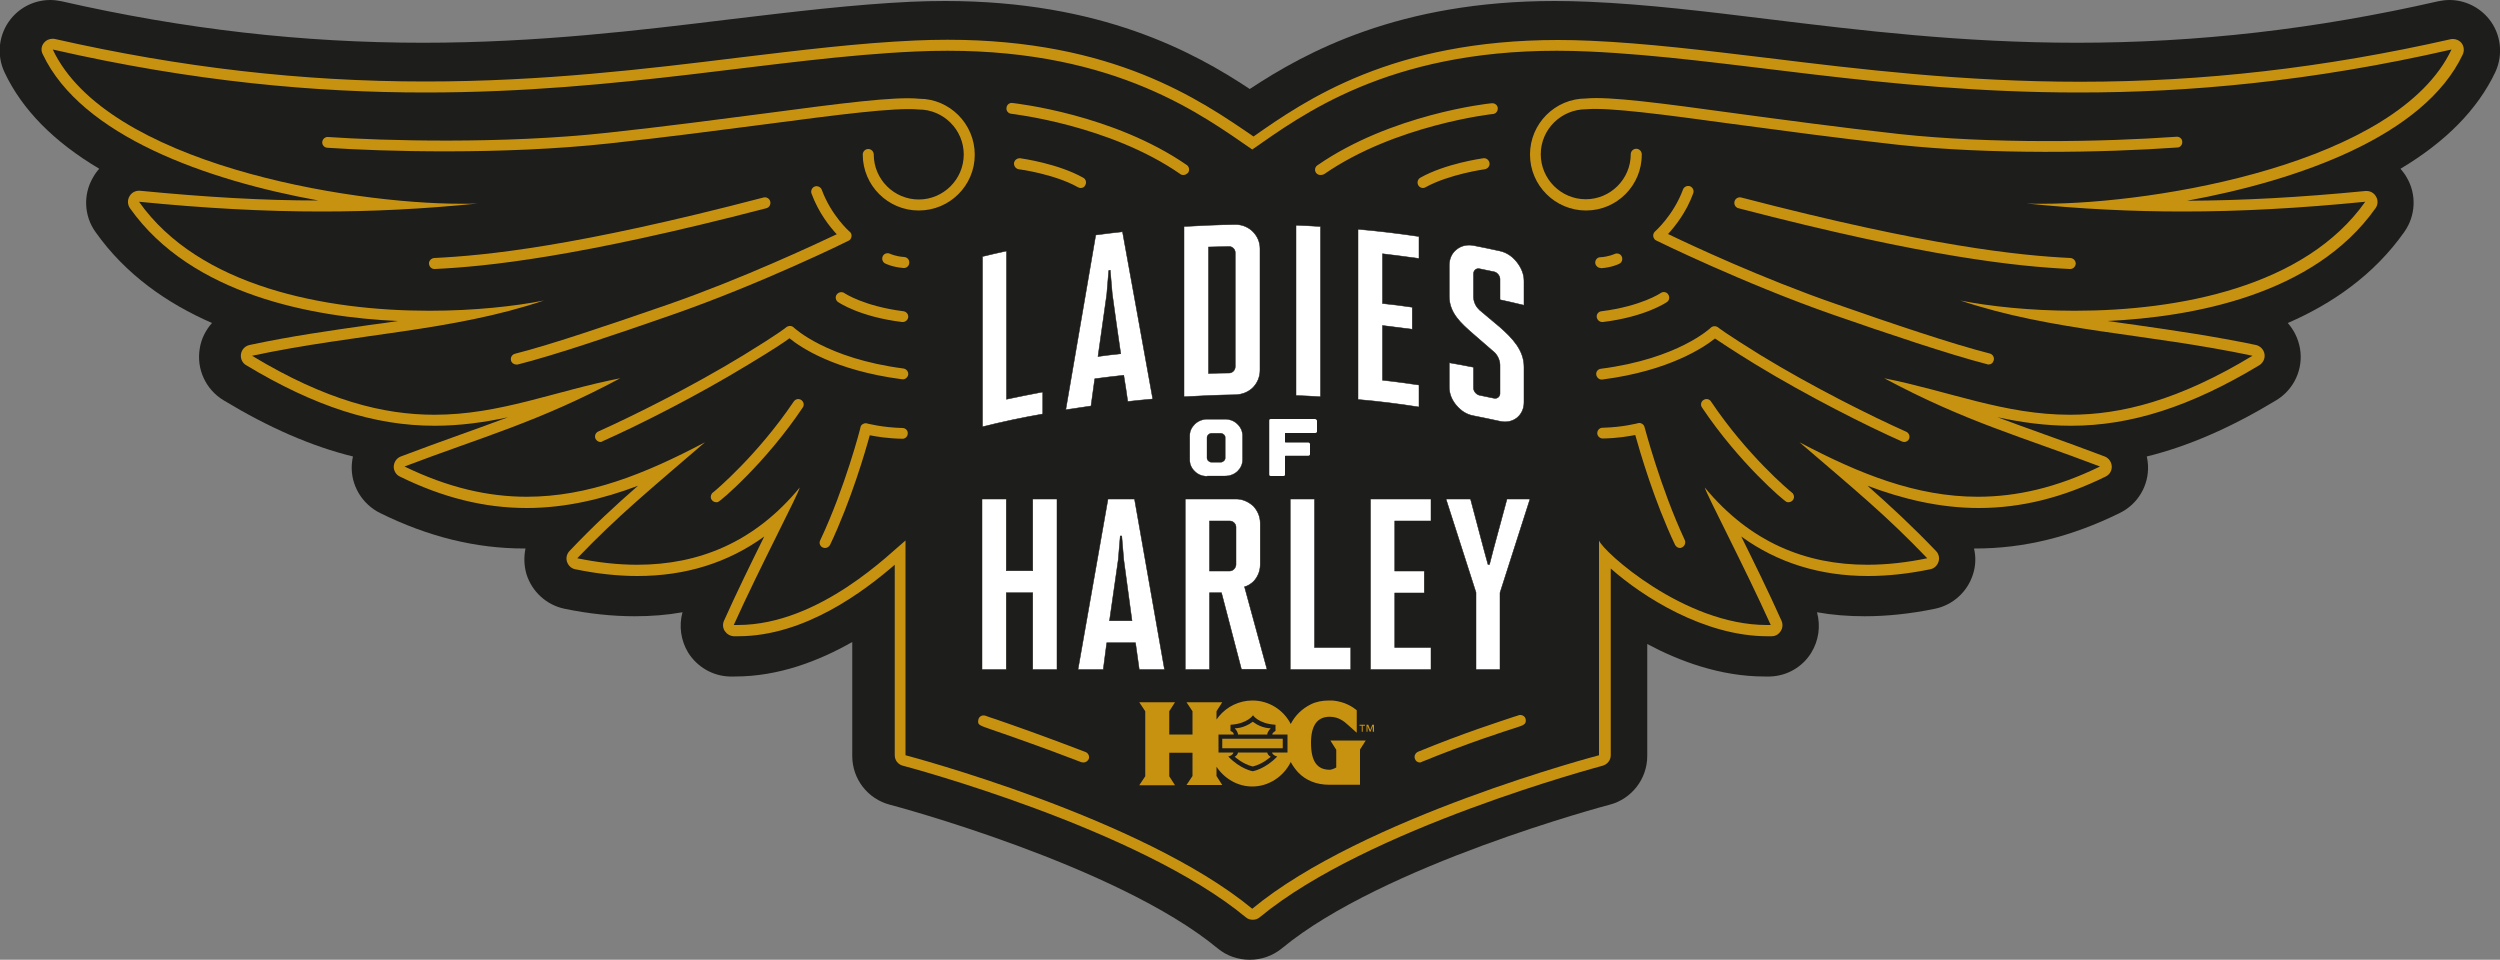 <?xml version="1.0" encoding="UTF-8"?><svg version="1.1" id="Ebene_1" xmlns="http://www.w3.org/2000/svg" x="0" y="0" viewBox="0 0 1000 383.9" style="enable-background:new 0 0 1000 383.9" xml:space="preserve"><rect x="0" y="0" width="1000" height="383.9" fill="#808080" stroke="none"/><style>.st1,.st3{fill:#fff;stroke:#1d1d1b;stroke-width:.188;stroke-miterlimit:10}.st3{stroke-width:.189}.st5{fill:#c89211}</style><path d="M995.6 7.6c-3.9-4.8-9.7-7.6-15.8-7.6-1.5 0-3 .2-4.5.5-49.1 11.2-96.4 16.6-144.6 16.6-46 0-86.9-5-123-9.4-25.2-3.1-49-6-72.2-7-4.6-.2-9.2-.3-13.7-.3-62.1 0-99.5 20.4-121.9 35.2C477.6 20.8 440.3.4 378.1.4c-4.5 0-9.1.1-13.7.3-23.2 1.1-47 4-72.2 7-36.1 4.4-77.1 9.4-123 9.4C121 17.1 73.7 11.7 24.6.5c-1.5-.3-3-.5-4.5-.5-6 0-11.9 2.7-15.8 7.6-4.8 6-5.8 14.3-2.5 21.3 7 14.9 19.7 27.8 37.9 38.6-1 1.1-1.8 2.2-2.5 3.5-4 6.8-3.6 15.4 1 21.8 12 17 28.7 28.6 46.6 36.4-2.5 2.8-4.3 6.3-4.9 10.2-1.4 8.2 2.4 16.4 9.5 20.7 18.2 11 35.2 18.4 51.8 22.5-.3 1.1-.4 2.3-.5 3.5-.4 8 4.1 15.5 11.3 19.1 19.5 9.6 38.4 14.2 57.8 14.2h.4c-.7 3.4-.6 6.9.4 10.3 2.2 7 8 12.3 15.2 13.8 9.7 2 19.1 3 28.1 3 6.6 0 13-.5 19.1-1.6-1.5 5.4-.7 11.3 2.3 16.2 3.6 5.7 9.8 9.3 16.5 9.5h2.2c17.6 0 33.7-6.3 46.9-13.8v45.6c0 9.2 6.2 17.2 15.1 19.5.9.2 90.7 24.1 131 57.4 3.7 3.1 8.3 4.6 12.9 4.6s9.1-1.5 12.9-4.6c40.3-33.3 130.1-57.2 131-57.4 8.9-2.3 15.1-10.4 15.1-19.5v-44.8c12.7 6.8 29.2 13 46.9 13h2.2c6.8-.2 13-3.8 16.5-9.5 3-4.9 3.8-10.7 2.3-16.2 6.1 1.1 12.5 1.6 19.1 1.6 8.9 0 18.4-1 28.1-3 7.2-1.5 13-6.8 15.2-13.8 1.1-3.4 1.2-7 .4-10.3h.5c19.4 0 38.3-4.6 57.8-14.2 7.2-3.5 11.7-11 11.3-19.1-.1-1.2-.2-2.4-.5-3.5 16.6-4.1 33.6-11.5 51.8-22.5 7.1-4.3 10.9-12.5 9.5-20.7-.7-3.9-2.4-7.4-4.9-10.2 18-7.8 34.6-19.4 46.6-36.4 4.6-6.5 5-15 1-21.8-.7-1.3-1.6-2.4-2.5-3.5 18.1-10.8 30.8-23.7 37.9-38.6 3.3-7.1 2.3-15.3-2.5-21.3z" style="fill:#1d1d1b"/><path class="st1" d="M413.1 267.8v-30.7h-10.6v30.7h-9.7v-68.2h9.7v28.7h10.6v-28.7h9.7v68.2h-9.7zM455.7 267.8l-1.5-10.7h-11.5l-1.4 10.7h-10.1l12-68.2h10.6l12 68.2h-10.1zm-6.2-43.9-.8-9.5h-.6l-.8 9.5-3.5 24.4h9l-3.3-24.4zM496.6 267.8l-8-30.7h-4.8v30.7h-9.7v-68.2h20.4c2.5 0 4.9 1.1 6.8 2.8 1.7 1.8 2.8 4.2 2.8 6.9v16.5c0 2.9-1.2 5.2-2.7 6.8-1.1 1-2.3 1.8-3.6 2.1l9 33h-10.2zm-2.2-57c0-1.3-1.2-2.4-2.4-2.4h-8.2v20h8.1c1.3 0 2.4-1.2 2.5-2.5v-15.1zM516.1 267.8v-68.2h9.7V259h14.5v8.8h-24.2zM548.2 267.8v-68.2h24.2v8.8h-14.5v20h11.8v8.8h-11.8V259h14.5v8.8h-24.2zM590.4 267.8V237l-12-37.4h9.8l5.3 20 1.7 6.2h.6l1.6-6.2 5.4-20h9.2l-12 37.5v30.7h-9.6z"/><path d="M482.9 190.5c-2 0-3.7-.7-4.9-1.9-1.3-1.2-2.1-2.8-2.1-4.6v-9.8c0-1.8.8-3.3 2.1-4.6 1.3-1.2 3-1.9 4.9-1.9h7.1c2 0 3.7.7 4.9 1.9 1.3 1.2 2.1 2.8 2.1 4.6v9.8c0 1.8-.8 3.3-2 4.5-1.3 1.2-3 1.9-5 1.9h-7.1zm7.2-15.5c0-.9-.9-1.7-1.8-1.7h-3.7c-.9 0-1.8.8-1.8 1.7v8.2c0 .9.9 1.7 1.8 1.7h3.7c.9 0 1.8-.8 1.8-1.7V175z" style="fill:#fff;stroke:#1d1d1b;stroke-width:.131;stroke-miterlimit:10"/><path class="st3" d="M393 170.7v-68.1c3.2-.8 6.4-1.5 9.6-2.2v59.3c4.8-1 9.6-2 14.5-2.9v8.8c-8.1 1.4-16.1 3.1-24.1 5.1zM451.1 160.6c-.5-3.5-1-7-1.6-10.5-3.9.4-7.7.9-11.6 1.4-.5 3.6-1 7.3-1.5 10.9-3.4.5-6.7 1-10.1 1.5 4-23.4 8-46.6 12-69.9 3.6-.5 7.1-.9 10.7-1.3 4 22.2 8.1 44.5 12.1 66.9-3.2.3-6.6.6-10 1zm-6.2-43.1c-.3-3.1-.5-6.3-.8-9.4-.2 0-.4 0-.6.1-.3 3.2-.5 6.4-.8 9.6-1.2 8.3-2.3 16.5-3.5 24.8 3-.4 6-.8 9.1-1.1-1.2-8-2.3-16-3.4-24zM473.6 158.7V90.6c6.8-.4 13.7-.7 20.6-.8 2.7 0 5.3 1.1 7.1 3 1.7 1.8 2.7 4.1 2.7 6.7v48.6c0 2.8-1.2 5.4-3.1 7.2-1.8 1.6-4.1 2.5-6.7 2.6-6.9.1-13.8.4-20.6.8zm20.5-57.7c0-1.3-1.2-2.4-2.4-2.4-2.8.1-5.6.1-8.3.2v50.6c2.8-.1 5.5-.2 8.3-.2 1.3 0 2.4-1.2 2.4-2.5V101zM518.4 158.2V90.1c3.3.1 6.5.3 9.8.5v68.1c-3.3-.2-6.5-.4-9.8-.5zM543.2 159.8V91.7c8.1.7 16.3 1.7 24.4 2.9v8.8c-4.9-.7-9.7-1.3-14.6-1.9v19.9c4 .4 7.9.9 11.9 1.5v8.8c-4-.5-7.9-1-11.9-1.5v21.9c4.9.5 9.7 1.2 14.6 1.9v8.8c-8.2-1.3-16.3-2.3-24.4-3zM589.4 166.3c-2.8-.5-5-2-6.8-4.1-1.8-2.1-2.9-4.6-2.9-7.4v-9.7c3.2.6 6.5 1.1 9.7 1.8v8.3c0 1.3 1.1 2.6 2.4 2.9 1.9.4 3.9.8 5.8 1.2 1.3.3 2.4-.7 2.4-1.9v-11.3c0-2.3-1.3-4.4-2.4-5.3-2.8-2.4-5.5-4.8-8.3-7.2-4.9-4.3-9.6-8.4-9.6-15.1v-12.3c0-2.8 1.1-5 2.9-6.4 1.7-1.4 4-2.1 6.8-1.6 3.5.7 7.1 1.4 10.6 2.2 2.7.6 5 2.2 6.8 4.5 1.7 2.2 2.8 4.7 2.8 7.5v9.7c-3.2-.8-6.4-1.5-9.6-2.2v-8.3c0-1.3-1.2-2.7-2.4-2.9-1.9-.4-3.9-.8-5.8-1.2-1.3-.3-2.4.7-2.4 2v9.2c0 2.4 1.3 4.3 2.4 5.3 2.7 2.3 5.4 4.5 8.1 6.8 5 4.4 9.7 9.2 9.7 16v14.1c0 2.7-1.1 4.8-2.8 6.2-1.8 1.4-4.1 2-6.8 1.4-3.6-.8-7.1-1.5-10.6-2.2z"/><path d="M526.6 167.9c.1.1.2.3.2.4v4.3c0 .2-.1.3-.2.4-.1.1-.3.2-.5.2h-11.9c-.1 0-.2 0-.2.1v3.5c0 .1.1.2.2.2h9.1c.2 0 .3.1.5.2.1.1.2.3.2.4v4.1c0 .2-.1.3-.2.4-.1.1-.3.2-.5.2h-9.1c-.1 0-.2.1-.2.2v7.3c0 .4-.2.6-.7.6h-4.9c-.5 0-.7-.2-.7-.6v-21.6c0-.4.2-.6.7-.6h17.7c.2.1.3.2.5.3z" style="fill:#fff"/><path class="st5" d="m548.9 289.9-.8 2.1-.8-2.1h-.7v2.8h.4v-2.3l.9 2.3h.3l.9-2.3v2.3h.5v-2.8zM544.7 292.7h.4v-2.4h.9v-.4h-2.2v.4h.9zM506.9 301h-11.7c-.1.5-.4 1.2-1.3 1.7 0 0 3.1 2.9 7.2 3.9 4.1-1 7.2-3.9 7.2-3.9-1-.5-1.3-1.2-1.4-1.7zM506.9 293.8c0-.4.2-1.3 1.4-2.5 0 0-3.5.2-7.2-2.6-3.7 2.8-7.2 2.6-7.2 2.6 1.1 1.2 1.3 2.1 1.3 2.5h11.7zM488.9 295.5h24.2v3.8h-24.2z"/><path class="st5" d="m532.2 296.3 2.3 3.6v7.1c-1.1.6-2.1.9-2.6.9-5.1 0-7.5-3.4-7.5-10.8 0-6.9 2.5-10.4 7.5-10.4 3.7 0 6 2.1 7.1 3.1l3.7 3.3v-9l-.4-.3c-2.6-2.1-5.9-3.3-9.4-3.6h-1.3c-2.7 0-5.2.5-7.2 1.5-3.5 1.7-6.4 4.5-8.1 7.9-2.9-5.7-8.8-9.4-15.3-9.4-5.3 0-10.2 2.4-13.4 6.3-.3.4-1 1.3-1 1.3v-3.3l2.3-3.6h-14.3l2.4 3.6v9.3h-9.3v-9.3l2.3-3.6h-14.3l2.4 3.6v26l-2.4 3.6H470l-2.3-3.6v-9.4h9.3v9.3l-2.4 3.6h14.3l-2.3-3.6v-3.7c3.2 4.8 8.5 7.9 14.3 7.9 6.5 0 12.5-3.9 15.4-9.8.8 1.5 1.8 2.9 3 4.2 3.1 3.2 7.3 4.9 12.4 4.9H544v-14.1l2.3-3.6h-14.1zm-17.4 4.7h-6c.3 1.2 2.1 1.6 2.1 1.6-4.9 5.1-9.8 5.9-9.8 5.9s-4.9-.8-9.8-5.9c0 0 1.7-.3 2.1-1.6h-6v-7.2h6.1c0-1-1.3-1.4-1.3-1.4v-2.5c6.8-.4 9-3.8 9-3.8s2.2 3.4 9 3.8v2.5s-1.2.5-1.3 1.4h6.1v7.2z"/><path class="st5" d="M980.6 19.8c-21.5 45.5-117.8 61.7-163.5 61.7-2.3 0-4.5 0-6.5-.1 21.8 2.2 42 3.2 62.5 3.2 23.1 0 46.6-1.3 73-3.9-24.1 34.1-74.7 43.6-116.2 43.6-17.9 0-34.2-1.8-45.8-4.1 37.2 12.4 74.4 13.1 116.9 22.1-29.6 17.9-52.6 23.6-73 23.6-26.2 0-48.2-9.4-74.3-14.6 32.7 17.5 55.1 23.4 86.3 35.3-17.4 8.5-33.5 12.1-48.9 12.1-24.5 0-47.3-9.1-71.3-21.8 22.6 19.4 34.5 29.1 51.1 46.4-8.2 1.7-16.2 2.6-24 2.6-24.5 0-46.8-8.9-65-30.9.7 2.8 15.8 31.5 26.4 55h-1.6c-33.1 0-65.6-29.5-67.1-33.8v85.9s-94.5 24.8-138.7 61.4c-44.3-36.6-138.7-61.4-138.7-61.4v-85.9c-5.4 4.3-34.2 33.8-67.1 33.8h-1.6c10.6-23.5 25.8-52.2 26.4-55-18.1 22-40.5 30.9-65 30.9-7.8 0-15.8-.9-24-2.6 16.6-17.3 28.6-27 51.1-46.4-24 12.7-46.8 21.8-71.3 21.8-15.4 0-31.4-3.6-48.9-12.1 31.2-11.9 53.6-17.8 86.3-35.3-26.2 5.1-48.1 14.6-74.3 14.6-20.4 0-43.4-5.7-73-23.6 42.5-9 79.7-9.7 116.8-22.1-11.6 2.3-27.9 4.1-45.8 4.1-41.5 0-92.1-9.5-116.2-43.6 26.4 2.6 49.9 3.9 73 3.9 20.5 0 40.7-1 62.5-3.2-2 .1-4.2.1-6.5.1-45.7 0-142-16.2-163.5-61.7C77.5 32.7 126.4 37 170.1 37c78.6 0 140-13.9 196.1-16.4 4.4-.2 8.6-.3 12.8-.3 67.8 0 102.1 25.9 121.9 39.5 19.7-13.7 54-39.5 121.8-39.5 4.1 0 8.4.1 12.8.3C691.6 23.1 752.9 37 831.6 37c43.6 0 92.6-4.3 149-17.2M21 15.5c-1.3 0-2.6.6-3.4 1.6-1.1 1.3-1.3 3.1-.5 4.6 15.4 32.6 65.5 50.4 110.3 58.5-21.9 0-44.6-1.3-71.4-3.9h-.4c-1.6 0-3 .8-3.8 2.2-.9 1.5-.8 3.4.2 4.8 24.7 34.9 73.6 43.6 107.2 45.1-3.8.6-7.6 1.1-11.4 1.6-15.4 2.2-31.2 4.4-48 8-1.8.4-3.1 1.8-3.4 3.6-.3 1.8.5 3.6 2.1 4.5 27.4 16.5 51.3 24.2 75.3 24.2 10.4 0 20-1.4 29.4-3.4-6.3 2.4-12.6 4.6-19.2 7-7.5 2.7-15.3 5.5-23.7 8.7-1.6.6-2.7 2.2-2.8 3.9-.1 1.7.9 3.4 2.4 4.1 17.3 8.5 33.9 12.6 50.8 12.6 15.7 0 30.7-3.7 44.5-8.9-9.5 8.3-17.7 15.9-27.4 26.1-1.1 1.2-1.5 2.8-1 4.3s1.7 2.7 3.3 3c8.7 1.8 17 2.7 24.9 2.7 19.2 0 36.2-5.3 50.7-15.8-5 10.1-11.1 22.5-16.1 33.7-.6 1.3-.5 2.9.3 4.1.8 1.2 2.1 2 3.6 2.1h1.7c26.9 0 50.6-18.2 62.7-28.6v76.2c0 2 1.3 3.7 3.3 4.2.9.2 94.1 25 137.1 60.6.8.7 1.8 1 2.8 1 1 0 2-.3 2.8-1 43-35.6 136.1-60.3 137.1-60.6 1.9-.5 3.3-2.2 3.3-4.2v-74.7c12.6 11.2 37.4 27.1 62.7 27.1h1.7c1.5 0 2.8-.8 3.6-2.1.8-1.2.9-2.8.3-4.1-5-11.2-11.1-23.6-16.1-33.7 14.5 10.5 31.5 15.8 50.7 15.8 7.9 0 16.2-.9 24.9-2.7 1.6-.3 2.8-1.5 3.3-3s.1-3.2-1-4.3c-9.7-10.1-17.9-17.7-27.4-26.1 13.8 5.2 28.7 8.9 44.5 8.9 16.9 0 33.5-4.1 50.8-12.6 1.6-.8 2.5-2.4 2.4-4.1-.1-1.7-1.2-3.3-2.8-3.9-8.4-3.2-16.2-6-23.7-8.7-6.6-2.4-12.9-4.6-19.2-7 9.4 2 19 3.4 29.4 3.4 24 0 47.9-7.7 75.3-24.2 1.5-.9 2.4-2.7 2.1-4.5-.3-1.8-1.7-3.2-3.4-3.6-16.8-3.5-32.6-5.8-48-8-3.8-.5-7.7-1.1-11.4-1.6 33.6-1.6 82.5-10.2 107.2-45.1 1-1.4 1.1-3.2.2-4.7-.8-1.4-2.2-2.2-3.8-2.2h-.4c-26.7 2.6-49.5 3.8-71.4 3.9 44.8-8.2 94.9-25.9 110.3-58.5.7-1.5.5-3.3-.5-4.6-.8-1-2.1-1.6-3.4-1.6-.3 0-.6 0-1 .1-50.3 11.4-98.7 17-148.1 17-46.9 0-88.3-5-124.9-9.5-24.9-3-48.4-5.9-71-6.9-4.4-.2-8.7-.3-13-.3-66.4 0-101.1 24.1-121.8 38.6-21.3-14.6-56-38.7-122.4-38.7-4.2 0-8.6.1-13 .3-22.6 1-46.1 3.9-71 6.9-36.6 4.5-78 9.5-124.9 9.5-49.4 0-97.8-5.6-148.1-17-.3-.1-.6-.1-1-.1z"/><path class="st5" d="M173.8 107.6c-1.2 0-2.1-.9-2.2-2.1-.1-1.2.9-2.2 2.1-2.3 20.5-1 56.4-4.5 131.7-24.2 1.2-.3 2.4.4 2.7 1.6.3 1.2-.4 2.4-1.6 2.7-75.7 19.7-111.9 23.3-132.6 24.3h-.1zM206.5 145.8c-1 0-1.9-.7-2.1-1.6-.3-1.2.4-2.4 1.6-2.7 15-3.8 39.5-12.2 61.5-19.8 29.5-10.3 58.3-23.8 67.2-28-2.7-2.9-7.3-8.6-10.1-16.3-.4-1.1.2-2.4 1.3-2.8 1.1-.4 2.4.2 2.8 1.3 3.8 10.3 11.1 16.8 11.2 16.8.6.5.8 1.2.7 1.9-.1.7-.5 1.4-1.2 1.7-.3.2-34.9 17.2-70.5 29.6-22.1 7.7-46.7 16.1-61.8 19.9h-.6zM240.2 176.8c-.8 0-1.6-.5-2-1.3-.5-1.1 0-2.4 1.1-2.9 13.8-6.2 37.4-17.9 58.2-30.6 14.2-8.7 16.9-11 17-11.1.9-.7 2.2-.7 3 .1.1.1 13 12.4 43.9 16.4 1.2.2 2 1.3 1.9 2.4-.2 1.2-1.3 2.1-2.5 1.9-27-3.5-40.8-12.9-45-16.4-2 1.5-6.5 4.5-16.1 10.3-21 12.8-44.7 24.7-58.7 30.9-.2.2-.5.3-.8.3z"/><path class="st5" d="M286.5 200.9c-.9 0-1.8-.6-2.1-1.5-.3-.9.1-2 .9-2.5.8-.6 17.7-14.8 32.2-36.3.7-1 2-1.3 3-.6 1 .7 1.3 2 .6 3-14.8 22.1-32.9 37.5-33.9 37.8-.2.1-.4.1-.7.1zM330 219.2c-.3 0-.6-.1-.9-.2-1.1-.5-1.6-1.8-1-2.9 9.9-21 16.1-44.9 16.1-45.2.1-.6.5-1.1 1-1.3.5-.3 1.1-.4 1.7-.2.1 0 5.9 1.6 14.1 1.8 1.2 0 2.2 1 2.1 2.2 0 1.2-1.1 2.2-2.2 2.1-5.8-.1-10.5-.9-13-1.4-1.7 6.3-7.5 26.2-15.9 43.9-.4.7-1.2 1.2-2 1.2zM361.1 128.8h-.3c-17-2.1-25.3-7.8-25.6-8-1-.7-1.2-2.1-.5-3 .7-1 2.1-1.2 3-.6.1.1 7.9 5.3 23.7 7.3 1.2.2 2 1.2 1.9 2.4-.2 1.1-1.1 1.9-2.2 1.9zM361.6 107.2h-.1c-4.4-.3-7.2-1.7-7.4-1.8-1.1-.5-1.5-1.9-1-2.9.5-1.1 1.8-1.5 2.9-1 0 0 2.3 1.1 5.7 1.3 1.2.1 2.1 1.1 2 2.3 0 1.2-1 2.1-2.1 2.1zM367.5 84.2c-12.3 0-22.4-10-22.4-22.4 0-1.2 1-2.2 2.2-2.2 1.2 0 2.2 1 2.2 2.2 0 9.9 8.1 18 18 18s18-8.1 18-18-8.1-18-18-18c-9.6-.9-32.4 2.1-61.3 5.9-18.6 2.4-39.6 5.2-62.8 7.7-42.3 4.6-90.6 3.2-112.5 1.7-1.2-.1-2.1-1.1-2-2.3.1-1.2 1.2-2.1 2.3-2C153 56.3 201 57.7 243 53.1c23.1-2.5 44.2-5.3 62.7-7.7 30.2-4 52.1-6.9 62-5.9 12.1 0 22.2 10 22.2 22.4 0 12.3-10 22.3-22.4 22.3zM828.1 107.6h-.1c-20.7-1-56.9-4.6-132.6-24.3-1.2-.3-1.9-1.5-1.6-2.7.3-1.2 1.5-1.9 2.7-1.6 75.3 19.6 111.2 23.2 131.7 24.2 1.2.1 2.1 1.1 2.1 2.3-.1 1.1-1 2.1-2.2 2.1zM795.4 145.8c-.2 0-.4 0-.5-.1-15.1-3.9-39.8-12.2-61.9-19.9-35.5-12.4-70.1-29.4-70.5-29.6-.7-.3-1.1-1-1.2-1.7-.1-.7.2-1.5.7-1.9.1-.1 7.4-6.5 11.2-16.8.4-1.1 1.7-1.7 2.8-1.3 1.1.4 1.7 1.7 1.3 2.8-2.8 7.7-7.4 13.4-10.1 16.3 8.9 4.3 37.7 17.8 67.2 28 22 7.7 46.5 16 61.5 19.8 1.2.3 1.9 1.5 1.6 2.7-.3 1.1-1.1 1.7-2.1 1.7zM761.7 176.8c-.3 0-.6-.1-.9-.2-14-6.2-37.7-18.1-58.7-30.9-9.6-5.9-14-8.9-16.1-10.3-4.3 3.4-18.1 12.9-45 16.4-1.2.2-2.3-.7-2.5-1.9-.2-1.2.7-2.3 1.9-2.4 30.9-4 43.8-16.3 43.9-16.4.8-.8 2.1-.8 3-.1.1.1 2.8 2.3 17 11.1 20.8 12.7 44.3 24.4 58.2 30.6 1.1.5 1.6 1.8 1.1 2.9-.3.7-1.1 1.2-1.9 1.2z"/><path class="st5" d="M715.4 200.9c-.2 0-.4 0-.7-.1-1-.3-19.1-15.7-33.9-37.8-.7-1-.4-2.4.6-3 1-.7 2.4-.4 3 .6 14.5 21.6 31.4 35.7 32.2 36.3.8.5 1.2 1.5.9 2.5-.3.9-1.2 1.5-2.1 1.5zM672 219.2c-.8 0-1.6-.5-2-1.3-8.4-17.7-14.1-37.5-15.9-43.9-2.6.5-7.2 1.3-13 1.4-1.2 0-2.2-1-2.2-2.1 0-1.2.9-2.2 2.1-2.2 8.2-.2 14-1.8 14.1-1.8.6-.2 1.2-.1 1.7.2.5.3.9.8 1 1.3.1.2 6.3 24.2 16.1 45.2.5 1.1 0 2.4-1 2.9-.3.2-.6.3-.9.3zM640.9 128.8c-1.1 0-2-.8-2.2-1.9-.2-1.2.7-2.3 1.9-2.4 15.8-2 23.6-7.2 23.7-7.3 1-.7 2.4-.4 3 .6.7 1 .4 2.4-.5 3-.3.2-8.6 5.9-25.6 8h-.3zM640.3 107.2c-1.1 0-2.1-.9-2.2-2-.1-1.2.8-2.3 2-2.3 3.4-.2 5.7-1.3 5.7-1.3 1.1-.5 2.4-.1 2.9 1s.1 2.4-1 2.9c-.1.1-3 1.5-7.4 1.8.1-.1.1-.1 0-.1zM634.4 84.2c-12.3 0-22.4-10-22.4-22.4 0-12.3 10-22.4 22.4-22.4 9.4-.9 30.4 1.9 59.5 5.9 19.4 2.6 41.4 5.6 65.7 8.3 36.8 4 81.4 3.2 111 1.1 1.2-.1 2.3.8 2.3 2 .1 1.2-.8 2.3-2 2.3-29.7 2.1-74.7 2.9-111.8-1.1-24.4-2.7-46.4-5.7-65.9-8.3-27.7-3.8-49.6-6.7-58.7-5.9-10.1 0-18.2 8.1-18.2 18s8.1 18 18 18 18-8.1 18-18c0-1.2 1-2.2 2.2-2.2 1.2 0 2.2 1 2.2 2.2.1 12.5-10 22.5-22.3 22.5zM473.3 70c-.4 0-.9-.1-1.2-.4-28.4-19.7-67.2-24-67.6-24.1-1.2-.1-2.1-1.2-1.9-2.4.1-1.2 1.2-2.1 2.4-1.9 1.6.2 40.3 4.5 69.7 24.8 1 .7 1.2 2.1.6 3-.6.7-1.3 1-2 1zM432.3 75.2c-.4 0-.7-.1-1.1-.3-9.4-5.3-23.5-7.2-23.7-7.2-1.2-.2-2-1.3-1.9-2.5.2-1.2 1.3-2 2.5-1.9.6.1 15.1 2.1 25.2 7.8 1.1.6 1.4 1.9.8 3-.3.7-1 1.1-1.8 1.1zM528.2 70c-.7 0-1.4-.3-1.8-.9-.7-1-.4-2.4.6-3 29.3-20.3 68-24.7 69.7-24.8 1.2-.1 2.3.7 2.4 1.9.1 1.2-.7 2.3-1.9 2.4-.4 0-39.2 4.4-67.6 24.1-.5.2-.9.3-1.4.3zM569.2 75.2c-.8 0-1.5-.4-1.9-1.1-.6-1.1-.2-2.4.8-3 10.1-5.7 24.6-7.7 25.2-7.8 1.2-.2 2.3.7 2.5 1.9.2 1.2-.7 2.3-1.9 2.5-.1 0-14.3 2-23.7 7.2-.3.2-.6.3-1 .3zM433.4 305c-.3 0-.5-.1-.8-.1-16.1-6.2-29.4-10.8-35.8-13-5.5-1.9-5.7-2-5.5-3.8.1-1.2 1.2-2.1 2.4-1.9.3 0 .5.1.8.2.4.2 1.7.6 3.8 1.3 6.4 2.2 19.8 6.9 35.9 13.1 1.1.4 1.7 1.7 1.3 2.8-.4.8-1.2 1.4-2.1 1.4zM568 305c-.9 0-1.7-.5-2-1.4-.5-1.1.1-2.4 1.2-2.9 18.5-7.6 32.8-12.1 38.1-13.9.9-.3 1.6-.5 1.9-.6.2-.1.5-.2.7-.2 1.2-.1 2.3.7 2.4 1.9.2 1.8-.9 2.2-3.7 3.1-5.3 1.7-19.4 6.2-37.8 13.7-.3.2-.6.3-.8.3z"/></svg>